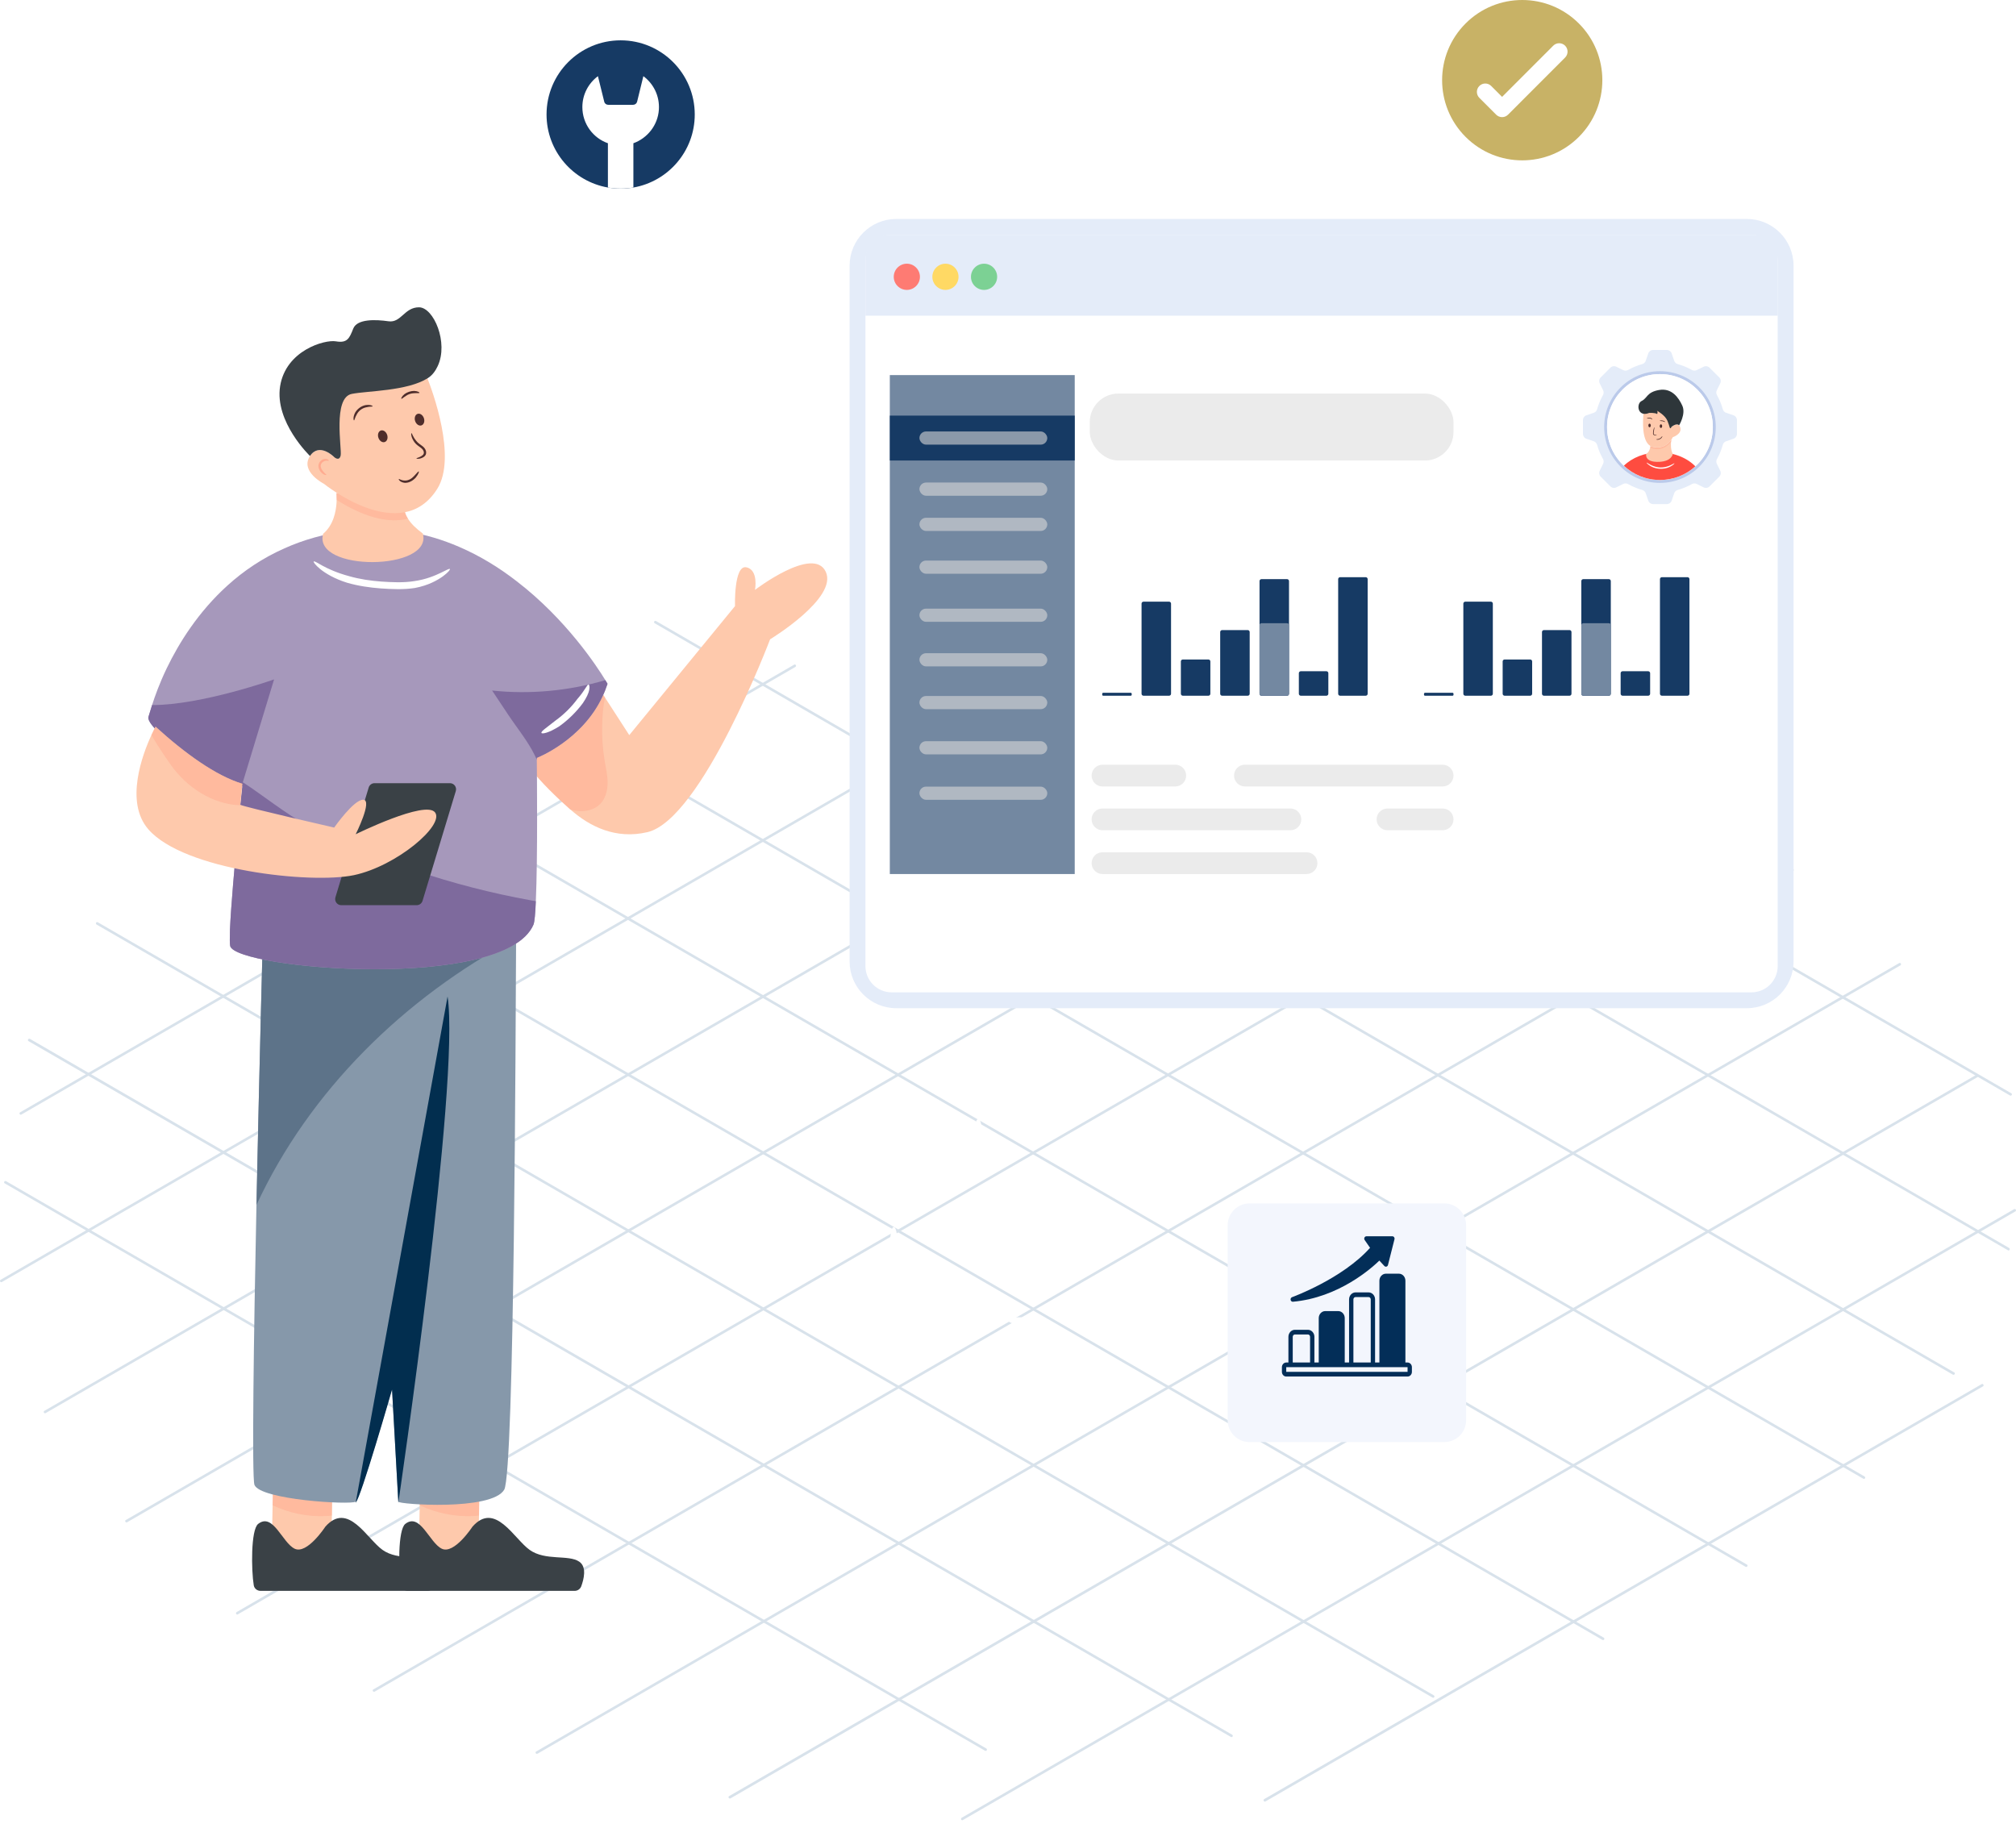 <svg width="494" height="447" viewBox="0 0 494 447" fill="none" xmlns="http://www.w3.org/2000/svg">
<path d="M278.594 144.645C278.453 144.572 278.419 144.389 278.49 144.206C278.594 144.059 278.769 144.022 278.946 144.095L492.826 267.892C493 267.964 493.037 268.184 492.966 268.331C492.862 268.478 492.651 268.55 492.51 268.44L278.596 144.643L278.594 144.645ZM213.046 144.937C212.906 144.864 212.835 144.681 212.942 144.534C213.012 144.351 213.221 144.314 213.362 144.387L492.333 305.827C492.474 305.938 492.508 306.119 492.438 306.266C492.333 306.413 492.158 306.486 492.018 306.375L213.046 144.935V144.937ZM160.426 152.728C160.285 152.655 160.215 152.472 160.322 152.289C160.392 152.142 160.601 152.106 160.742 152.18L478.845 336.304C479.02 336.376 479.056 336.56 478.986 336.707C478.881 336.89 478.706 336.926 478.529 336.854L160.426 152.73V152.728ZM116.32 165.459C116.179 165.35 116.109 165.167 116.215 165.02C116.285 164.873 116.494 164.8 116.635 164.911L456.879 361.802C457.054 361.913 457.09 362.094 457.02 362.241C456.915 362.388 456.74 362.461 456.564 362.352L116.32 165.461V165.459ZM79.079 182.141C78.938 182.032 78.868 181.849 78.974 181.702C79.045 181.555 79.254 181.483 79.394 181.593L428.046 383.386C428.22 383.459 428.257 383.642 428.186 383.789C428.082 383.972 427.907 384.008 427.73 383.936L79.079 182.143V182.141ZM48.075 202.444C47.934 202.335 47.864 202.152 47.97 202.005C48.04 201.858 48.249 201.786 48.39 201.896L392.977 401.311C393.118 401.383 393.189 401.603 393.082 401.75C393.012 401.897 392.803 401.933 392.662 401.861L48.075 202.446V202.444ZM23.657 226.553C23.516 226.444 23.446 226.261 23.552 226.114C23.623 225.967 23.832 225.894 23.972 226.005L351.325 415.433C351.5 415.544 351.536 415.725 351.466 415.872C351.361 416.019 351.186 416.092 351.009 415.983L23.657 226.555V226.553ZM6.981 255.124C6.84 255.052 6.806 254.869 6.876 254.722C6.981 254.538 7.156 254.502 7.333 254.575L301.929 425.09C302.069 425.162 302.14 425.382 302.033 425.529C301.963 425.676 301.754 425.712 301.613 425.637L6.981 255.127V255.124ZM1.164 289.989C0.99 289.917 0.953 289.733 1.06 289.55C1.13 289.403 1.339 289.367 1.48 289.441L241.669 428.457C241.844 428.567 241.88 428.749 241.809 428.896C241.705 429.043 241.53 429.115 241.353 429.006L1.164 289.989Z" fill="#D8E2EB"/>
<path d="M194.592 162.88C194.733 162.771 194.942 162.844 195.013 162.989C195.118 163.136 195.047 163.318 194.908 163.429L5.246 273.119C5.105 273.191 4.896 273.155 4.825 273.01C4.72 272.826 4.791 272.643 4.93 272.57L194.592 162.88ZM265.571 160.095C265.712 160.022 265.921 160.059 265.992 160.204C266.097 160.351 266.026 160.571 265.887 160.643L0.471 314.153C0.33 314.262 0.121 314.19 0.05 314.044C-0.054 313.897 0.016 313.716 0.155 313.605L265.571 160.097V160.095ZM321.069 166.286C321.21 166.214 321.42 166.25 321.49 166.395C321.595 166.542 321.524 166.762 321.385 166.835L11.177 346.284C11.036 346.356 10.826 346.32 10.756 346.137C10.651 345.989 10.722 345.808 10.861 345.733L321.067 166.286H321.069ZM367.299 177.826C367.475 177.753 367.65 177.79 367.757 177.973C367.827 178.12 367.791 178.302 367.616 178.377L31.152 373.028C31.012 373.1 30.802 373.064 30.732 372.917C30.627 372.733 30.661 372.55 30.836 372.477L367.299 177.826ZM406.369 193.542C406.51 193.47 406.719 193.506 406.789 193.651C406.894 193.799 406.824 194.018 406.685 194.091L58.285 395.593C58.144 395.704 57.969 395.629 57.864 395.482C57.794 395.335 57.83 395.151 57.969 395.042L406.369 193.54V193.542ZM439.05 212.923C439.225 212.851 439.4 212.887 439.507 213.032C439.577 213.179 439.541 213.399 439.366 213.472L91.81 414.534C91.669 414.607 91.46 414.57 91.353 414.387C91.283 414.24 91.319 414.058 91.494 413.984L439.05 212.921V212.923ZM465.377 236.005C465.518 235.932 465.693 235.968 465.798 236.114C465.868 236.261 465.832 236.481 465.693 236.553L131.721 429.738C131.546 429.811 131.371 429.775 131.264 429.627C131.193 429.444 131.23 429.26 131.405 429.188L465.377 236.003V236.005ZM484.297 263.372C484.438 263.263 484.648 263.336 484.718 263.481C484.823 263.628 484.752 263.81 484.613 263.92L179.005 440.693C178.83 440.766 178.654 440.73 178.548 440.546C178.477 440.399 178.513 440.215 178.652 440.143L484.295 263.37L484.297 263.372ZM493.529 296.309C493.67 296.237 493.879 296.273 493.95 296.418C494.054 296.565 493.984 296.785 493.845 296.858L235.943 446.005C235.802 446.116 235.627 446.042 235.522 445.894C235.451 445.747 235.488 445.564 235.627 445.455L493.529 296.307V296.309ZM485.596 339.175C485.737 339.102 485.947 339.139 486.017 339.322C486.122 339.469 486.051 339.653 485.912 339.725L310.116 441.429C309.94 441.54 309.765 441.466 309.659 441.318C309.588 441.171 309.624 440.988 309.763 440.879L485.594 339.175H485.596Z" fill="#D8E2EB"/>
<g clip-path="url(#clip0_2926_3106)">
<path d="M218.04 96.835C218.038 97.195 218.407 97.525 219.152 97.687L221.052 97.717C221.804 97.58 222.191 97.261 222.21 96.892C222.229 96.524 221.871 96.202 221.116 96.032L219.184 96.002C218.419 96.148 218.043 96.458 218.04 96.835Z" fill="#163A64"/>
<path d="M200.369 96.798C200.369 97.158 201.158 97.483 202.754 97.633L206.81 97.635C208.404 97.487 209.193 97.163 209.193 96.794C209.193 96.425 208.405 96.109 206.811 95.949L202.755 95.947C201.159 96.106 200.37 96.422 200.369 96.798Z" fill="white"/>
<path d="M182.715 96.819C182.716 97.179 183.506 97.502 185.102 97.649L189.158 97.643C190.752 97.491 191.542 97.165 191.541 96.796C191.541 96.427 190.75 96.113 189.155 95.957L185.099 95.963C183.503 96.124 182.714 96.441 182.715 96.819Z" fill="white"/>
<path d="M165.059 96.862C165.06 97.221 165.849 97.545 167.446 97.69L171.503 97.679C173.097 97.526 173.886 97.2 173.885 96.83C173.884 96.461 173.094 96.147 171.498 95.994L167.441 96.005C165.846 96.166 165.058 96.484 165.059 96.862Z" fill="white"/>
<path d="M152.072 92.715C151.713 92.715 151.388 93.461 151.239 94.971V97.737L154 97.728C155.506 97.574 156.251 97.246 156.25 96.877C156.249 96.508 155.502 96.195 153.993 96.042L152.924 96.046V94.971C152.765 93.463 152.45 92.715 152.072 92.715Z" fill="white"/>
<path d="M152.074 77.408C151.714 77.408 151.389 78.093 151.24 79.477V82.995C151.389 84.378 151.714 85.063 152.082 85.063C152.451 85.063 152.767 84.378 152.924 82.995V79.477C152.767 78.092 152.451 77.408 152.074 77.408Z" fill="white"/>
<path d="M152.074 62.098C151.714 62.098 151.389 62.783 151.24 64.166V67.684C151.389 69.067 151.714 69.752 152.082 69.752C152.451 69.752 152.767 69.067 152.924 67.684V64.166C152.767 62.783 152.451 62.098 152.074 62.098Z" fill="white"/>
<path d="M152.074 46.789C151.714 46.789 151.389 47.474 151.24 48.858V52.376C151.389 53.758 151.714 54.444 152.082 54.444C152.451 54.444 152.767 53.758 152.924 52.376V48.858C152.767 47.474 152.451 46.789 152.074 46.789Z" fill="white"/>
<path d="M152.074 31.48C151.714 31.48 151.389 32.166 151.24 33.549V37.067C151.389 38.45 151.714 39.135 152.082 39.135C152.451 39.135 152.767 38.45 152.924 37.067V33.549C152.767 32.166 152.451 31.48 152.074 31.48Z" fill="#163A64"/>
<path d="M156.256 19.639C156.256 19.279 155.509 18.954 153.999 18.805H151.24V21.568C151.389 23.078 151.714 23.824 152.081 23.824C152.45 23.824 152.766 23.077 152.923 21.568V20.49H153.998C155.509 20.332 156.256 20.016 156.256 19.639Z" fill="#163A64"/>
<path d="M172.344 19.639C172.344 19.279 171.624 18.954 170.17 18.805H166.472C165.019 18.954 164.299 19.279 164.299 19.647C164.299 20.016 165.019 20.332 166.472 20.49H170.17C171.624 20.332 172.344 20.016 172.344 19.639Z" fill="white"/>
<path d="M188.432 19.639C188.432 19.279 187.712 18.954 186.257 18.805H182.56C181.107 18.954 180.387 19.279 180.387 19.647C180.387 20.016 181.107 20.332 182.56 20.49H186.257C187.713 20.332 188.432 20.016 188.432 19.639Z" fill="white"/>
<path d="M204.52 19.639C204.52 19.279 203.8 18.954 202.345 18.805H198.648C197.195 18.954 196.475 19.279 196.475 19.647C196.475 20.016 197.195 20.332 198.648 20.49H202.345C203.8 20.332 204.52 20.016 204.52 19.639Z" fill="white"/>
<path d="M220.609 19.639C220.609 19.279 219.889 18.954 218.435 18.805H214.738C213.285 18.954 212.565 19.279 212.565 19.647C212.565 20.016 213.285 20.332 214.738 20.49H218.435C219.889 20.332 220.609 20.016 220.609 19.639Z" fill="white"/>
<path d="M236.695 19.639C236.695 19.279 235.975 18.954 234.521 18.805H230.824C229.37 18.954 228.651 19.279 228.651 19.647C228.651 20.016 229.37 20.332 230.824 20.49H234.521C235.976 20.332 236.695 20.016 236.695 19.639Z" fill="white"/>
<path d="M252.785 19.639C252.785 19.279 252.065 18.954 250.611 18.805H246.914C245.46 18.954 244.74 19.279 244.74 19.647C244.74 20.016 245.46 20.332 246.914 20.49H250.611C252.065 20.332 252.785 20.016 252.785 19.639Z" fill="white"/>
<path d="M268.873 19.639C268.873 19.279 268.153 18.954 266.699 18.805H263.002C261.548 18.954 260.828 19.279 260.828 19.647C260.828 20.016 261.548 20.332 263.002 20.49H266.699C268.153 20.332 268.873 20.016 268.873 19.639Z" fill="white"/>
<path d="M284.961 19.639C284.961 19.279 284.241 18.954 282.787 18.805H279.089C277.636 18.954 276.916 19.279 276.916 19.647C276.916 20.016 277.636 20.332 279.089 20.49H282.787C284.241 20.332 284.961 20.016 284.961 19.639Z" fill="white"/>
<path d="M301.049 19.639C301.049 19.279 300.329 18.954 298.875 18.805H295.177C293.724 18.954 293.004 19.279 293.004 19.647C293.004 20.016 293.724 20.332 295.177 20.49H298.875C300.33 20.332 301.049 20.016 301.049 19.639Z" fill="white"/>
<path d="M317.137 19.639C317.137 19.279 316.417 18.954 314.962 18.805H311.265C309.812 18.954 309.092 19.279 309.092 19.647C309.092 20.016 309.812 20.332 311.265 20.49H314.962C316.417 20.332 317.137 20.016 317.137 19.639Z" fill="white"/>
<path d="M333.225 19.639C333.225 19.279 332.505 18.954 331.05 18.805H327.353C325.9 18.954 325.18 19.279 325.18 19.647C325.18 20.016 325.9 20.332 327.353 20.49H331.05C332.505 20.332 333.225 20.016 333.225 19.639Z" fill="white"/>
<path d="M349.312 19.639C349.312 19.279 348.593 18.954 347.138 18.805H343.441C341.988 18.954 341.268 19.279 341.268 19.647C341.268 20.016 341.988 20.332 343.441 20.49H347.138C348.594 20.332 349.312 20.016 349.312 19.639Z" fill="white"/>
<path d="M365.4 19.639C365.4 19.279 364.681 18.954 363.226 18.805H359.529C358.076 18.954 357.356 19.279 357.356 19.647C357.356 20.016 358.076 20.332 359.529 20.49H363.226C364.681 20.332 365.4 20.016 365.4 19.639Z" fill="#163A64"/>
<path d="M377.619 19.639C377.619 19.279 377.246 18.954 376.491 18.805H374.573C373.819 18.954 373.446 19.279 373.446 19.647C373.446 20.016 373.819 20.332 374.573 20.49H376.491C377.245 20.332 377.619 20.016 377.619 19.639Z" fill="#163A64"/>
<path d="M239.727 231.925C240.087 231.925 240.412 231.552 240.561 230.796V228.876C240.412 228.121 240.087 227.748 239.719 227.748C239.35 227.748 239.034 228.121 238.877 228.876V230.796C239.033 231.552 239.349 231.925 239.727 231.925Z" fill="#163A64"/>
<path d="M239.727 248.834C240.087 248.834 240.412 248.078 240.561 246.549V242.662C240.412 241.135 240.087 240.379 239.719 240.379C239.35 240.379 239.034 241.135 238.877 242.662V246.549C239.033 248.078 239.349 248.834 239.727 248.834Z" fill="white"/>
<path d="M239.727 265.744C240.087 265.744 240.412 264.988 240.561 263.459V259.573C240.412 258.045 240.087 257.289 239.719 257.289C239.35 257.289 239.034 258.045 238.877 259.573V263.459C239.033 264.988 239.349 265.744 239.727 265.744Z" fill="white"/>
<path d="M239.727 282.652C240.087 282.652 240.412 281.897 240.561 280.367V276.481C240.412 274.953 240.087 274.197 239.719 274.197C239.35 274.197 239.034 274.953 238.877 276.481V280.367C239.033 281.897 239.349 282.652 239.727 282.652Z" fill="white"/>
<path d="M243.891 295.276C243.891 294.916 243.144 294.591 241.634 294.442H240.559V293.364C240.41 291.854 240.085 291.107 239.717 291.107C239.348 291.107 239.033 291.854 238.875 293.364V296.128H241.635C243.145 295.97 243.891 295.654 243.891 295.276Z" fill="white"/>
<path d="M254.783 295.276C254.783 294.916 254.296 294.591 253.311 294.441H250.808C249.823 294.591 249.337 294.916 249.337 295.285C249.337 295.653 249.824 295.97 250.808 296.127H253.311C254.296 295.969 254.783 295.653 254.783 295.276Z" fill="white"/>
<path d="M264.394 291.109C264.035 291.109 263.71 291.856 263.561 293.368V294.444H262.483C260.975 294.593 260.229 294.918 260.229 295.287C260.229 295.656 260.976 295.973 262.483 296.13H265.244V293.368C265.087 291.856 264.771 291.109 264.394 291.109Z" fill="white"/>
<path d="M264.394 278.709C264.035 278.709 263.71 279.264 263.561 280.385V283.234C263.71 284.354 264.035 284.909 264.402 284.909C264.771 284.909 265.087 284.354 265.244 283.234V280.385C265.087 279.264 264.771 278.709 264.394 278.709Z" fill="white"/>
<path d="M260.229 268.342C260.229 268.702 260.976 269.027 262.485 269.176H263.561V270.254C263.71 271.764 264.035 272.511 264.402 272.511C264.771 272.511 265.087 271.763 265.244 270.254V267.49H262.484C260.976 267.648 260.229 267.965 260.229 268.342Z" fill="white"/>
<path d="M245.408 268.342C245.408 268.702 246.071 269.027 247.411 269.176H250.817C252.156 269.027 252.818 268.702 252.818 268.334C252.818 267.965 252.156 267.649 250.817 267.49H247.411C246.071 267.648 245.408 267.965 245.408 268.342Z" fill="white"/>
<path d="M230.588 268.342C230.588 268.702 231.25 269.027 232.591 269.176H235.997C237.335 269.027 237.998 268.702 237.998 268.334C237.998 267.965 237.335 267.649 235.997 267.49H232.591C231.25 267.648 230.588 267.965 230.588 268.342Z" fill="white"/>
<path d="M219.013 272.511C219.372 272.511 219.697 271.763 219.846 270.252V269.176H220.923C222.432 269.027 223.178 268.702 223.178 268.334C223.178 267.965 222.431 267.649 220.923 267.49H218.163V270.252C218.32 271.763 218.636 272.511 219.013 272.511Z" fill="white"/>
<path d="M219.012 291.297C219.372 291.297 219.697 290.457 219.846 288.758V284.44C219.697 282.743 219.372 281.902 219.004 281.902C218.635 281.902 218.319 282.743 218.162 284.44V288.758C218.319 290.457 218.635 291.297 219.012 291.297Z" fill="white"/>
<path d="M219.012 310.086C219.372 310.086 219.697 309.246 219.846 307.547V303.229C219.697 301.532 219.372 300.691 219.004 300.691C218.635 300.691 218.319 301.532 218.162 303.229V307.547C218.319 309.246 218.635 310.086 219.012 310.086Z" fill="white"/>
<path d="M223.178 323.647C223.178 323.287 222.431 322.962 220.921 322.813H219.846V321.735C219.697 320.225 219.372 319.479 219.004 319.479C218.636 319.479 218.32 320.225 218.163 321.735V324.498H220.922C222.431 324.341 223.178 324.025 223.178 323.647Z" fill="white"/>
<path d="M239.174 323.649C239.174 323.289 238.458 322.964 237.012 322.814H233.337C231.892 322.964 231.176 323.289 231.176 323.657C231.176 324.025 231.892 324.342 233.337 324.499H237.012C238.458 324.342 239.174 324.026 239.174 323.649Z" fill="white"/>
<path d="M255.168 323.649C255.168 323.289 254.452 322.964 253.006 322.814H249.331C247.886 322.964 247.17 323.289 247.17 323.657C247.17 324.025 247.886 324.342 249.331 324.499H253.006C254.452 324.342 255.168 324.026 255.168 323.649Z" fill="white"/>
<path d="M271.164 323.649C271.164 323.289 270.448 322.964 269.002 322.814H265.327C263.882 322.964 263.166 323.289 263.166 323.657C263.166 324.025 263.882 324.342 265.327 324.499H269.002C270.448 324.342 271.164 324.026 271.164 323.649Z" fill="white"/>
<path d="M287.16 323.649C287.16 323.289 286.444 322.964 284.998 322.814H281.323C279.878 322.964 279.162 323.289 279.162 323.657C279.162 324.025 279.878 324.342 281.323 324.499H284.998C286.444 324.342 287.16 324.026 287.16 323.649Z" fill="white"/>
<path d="M303.156 323.649C303.156 323.289 302.441 322.964 300.995 322.814H297.319C295.874 322.964 295.158 323.289 295.158 323.657C295.158 324.025 295.874 324.342 297.319 324.499H300.995C302.441 324.342 303.156 324.026 303.156 323.649Z" fill="white"/>
<path d="M319.15 323.649C319.15 323.289 318.435 322.964 316.989 322.814H313.313C311.868 322.964 311.153 323.289 311.153 323.657C311.153 324.025 311.868 324.342 313.313 324.499H316.989C318.436 324.342 319.15 324.026 319.15 323.649Z" fill="#163A64"/>
<path d="M335.146 323.649C335.146 323.289 334.431 322.964 332.985 322.814H329.309C327.864 322.964 327.149 323.289 327.149 323.657C327.149 324.025 327.864 324.342 329.309 324.499H332.985C334.432 324.342 335.146 324.026 335.146 323.649Z" fill="#163A64"/>
<path d="M347.318 323.649C347.318 323.289 346.945 322.964 346.19 322.814H344.272C343.518 322.964 343.145 323.289 343.145 323.657C343.145 324.025 343.518 324.342 344.272 324.499H346.19C346.944 324.342 347.318 324.026 347.318 323.649Z" fill="#163A64"/>
<path d="M219.622 247.06H428.056C434.372 247.06 439.492 241.936 439.492 235.614V65.104C439.492 58.783 434.373 53.658 428.056 53.658H219.623C213.307 53.658 208.187 58.782 208.187 65.104V235.615C208.187 241.936 213.306 247.06 219.622 247.06Z" fill="#E4ECF9"/>
<path d="M435.607 236.742V63.977C435.607 60.425 432.73 57.545 429.181 57.545H218.496C214.945 57.545 212.068 60.425 212.068 63.978V236.741C212.068 240.294 214.945 243.174 218.496 243.174H429.181C432.73 243.174 435.607 240.294 435.607 236.742Z" fill="white"/>
<path d="M353.499 187.389H305.055C303.583 187.389 302.389 188.582 302.389 190.055C302.389 191.527 303.583 192.72 305.055 192.72H353.499C354.972 192.72 356.166 191.527 356.166 190.055C356.166 188.582 354.972 187.389 353.499 187.389Z" fill="#EBEBEB"/>
<path d="M287.99 187.389H270.157C268.684 187.389 267.49 188.582 267.49 190.055C267.49 191.527 268.684 192.72 270.157 192.72H287.99C289.463 192.72 290.657 191.527 290.657 190.055C290.657 188.582 289.463 187.389 287.99 187.389Z" fill="#EBEBEB"/>
<path d="M316.201 198.121H270.157C268.684 198.121 267.49 199.315 267.49 200.787C267.49 202.259 268.684 203.453 270.157 203.453H316.201C317.673 203.453 318.867 202.259 318.867 200.787C318.867 199.315 317.673 198.121 316.201 198.121Z" fill="#EBEBEB"/>
<path d="M337.324 200.787C337.324 202.259 338.518 203.453 339.991 203.453H353.5C354.973 203.453 356.167 202.259 356.167 200.787C356.167 199.315 354.973 198.121 353.5 198.121H339.991C338.518 198.121 337.324 199.315 337.324 200.787Z" fill="#EBEBEB"/>
<path d="M270.157 208.852H320.156C321.628 208.852 322.823 210.046 322.823 211.517C322.823 212.989 321.628 214.183 320.156 214.183H270.157C268.685 214.183 267.49 212.989 267.49 211.517C267.49 210.046 268.685 208.852 270.157 208.852Z" fill="#EBEBEB"/>
<path d="M218.041 91.916H263.35V214.183H218.041V91.916Z" fill="#7388A1"/>
<rect x="218.045" y="101.844" width="45.306" height="11.005" fill="#163A64"/>
<rect opacity="0.6" x="225.297" y="105.73" width="31.329" height="3.23" rx="1.615" fill="#D9D9D9"/>
<rect opacity="0.6" x="225.297" y="118.25" width="31.329" height="3.23" rx="1.615" fill="#D9D9D9"/>
<rect opacity="0.6" x="225.297" y="126.883" width="31.329" height="3.23" rx="1.615" fill="#D9D9D9"/>
<rect opacity="0.6" x="225.297" y="137.365" width="31.329" height="3.23" rx="1.615" fill="#D9D9D9"/>
<rect opacity="0.6" x="225.297" y="149.148" width="31.329" height="3.23" rx="1.615" fill="#D9D9D9"/>
<rect opacity="0.6" x="225.297" y="160.07" width="31.329" height="3.23" rx="1.615" fill="#D9D9D9"/>
<rect opacity="0.6" x="225.297" y="170.553" width="31.329" height="3.23" rx="1.615" fill="#D9D9D9"/>
<rect opacity="0.6" x="225.297" y="181.629" width="31.329" height="3.23" rx="1.615" fill="#D9D9D9"/>
<rect opacity="0.6" x="225.297" y="192.762" width="31.329" height="3.23" rx="1.615" fill="#D9D9D9"/>
<rect x="267.041" y="96.439" width="89.126" height="16.408" rx="7" fill="#EBEBEB"/>
<g clip-path="url(#clip1_2926_3106)">
<path d="M277.074 169.768H270.329C270.196 169.768 270.088 169.875 270.088 170.008V170.248C270.088 170.38 270.196 170.488 270.329 170.488H277.074C277.207 170.488 277.315 170.38 277.315 170.248V170.008C277.315 169.875 277.207 169.768 277.074 169.768Z" fill="#163A64"/>
<path d="M286.47 128.469H280.206C279.94 128.469 279.725 128.684 279.725 128.949V170.007C279.725 170.272 279.94 170.487 280.206 170.487H286.47C286.736 170.487 286.952 170.272 286.952 170.007V128.949C286.952 128.684 286.736 128.469 286.47 128.469Z" fill="white" fill-opacity="0.6"/>
<path d="M286.47 147.438H280.206C279.94 147.438 279.725 147.652 279.725 147.918V170.007C279.725 170.273 279.94 170.488 280.206 170.488H286.47C286.736 170.488 286.952 170.273 286.952 170.007V147.918C286.952 147.652 286.736 147.438 286.47 147.438Z" fill="#163A64"/>
<path d="M296.105 132.07H289.841C289.575 132.07 289.359 132.285 289.359 132.551V170.007C289.359 170.272 289.575 170.487 289.841 170.487H296.105C296.371 170.487 296.586 170.272 296.586 170.007V132.551C296.586 132.285 296.371 132.07 296.105 132.07Z" fill="white" fill-opacity="0.6"/>
<path d="M296.105 161.604H289.841C289.575 161.604 289.359 161.819 289.359 162.084V170.007C289.359 170.272 289.575 170.487 289.841 170.487H296.105C296.371 170.487 296.586 170.272 296.586 170.007V162.084C296.586 161.819 296.371 161.604 296.105 161.604Z" fill="#163A64"/>
<path d="M305.741 141.916H299.478C299.212 141.916 298.996 142.131 298.996 142.396V170.008C298.996 170.273 299.212 170.488 299.478 170.488H305.741C306.008 170.488 306.223 170.273 306.223 170.008V142.396C306.223 142.131 306.008 141.916 305.741 141.916Z" fill="white" fill-opacity="0.6"/>
<path d="M305.741 154.4H299.478C299.212 154.4 298.996 154.615 298.996 154.881V170.007C298.996 170.272 299.212 170.487 299.478 170.487H305.741C306.008 170.487 306.223 170.272 306.223 170.007V154.881C306.223 154.615 306.008 154.4 305.741 154.4Z" fill="#163A64"/>
<path d="M315.378 141.916H309.115C308.849 141.916 308.633 142.131 308.633 142.396V170.008C308.633 170.273 308.849 170.488 309.115 170.488H315.378C315.644 170.488 315.86 170.273 315.86 170.008V142.396C315.86 142.131 315.644 141.916 315.378 141.916Z" fill="#163A64"/>
<path d="M315.378 152.721H309.115C308.849 152.721 308.633 152.936 308.633 153.201V170.008C308.633 170.273 308.849 170.488 309.115 170.488H315.378C315.644 170.488 315.86 170.273 315.86 170.008V153.201C315.86 152.936 315.644 152.721 315.378 152.721Z" fill="#7388A1"/>
<path d="M325.015 120.066H318.751C318.485 120.066 318.27 120.281 318.27 120.547V170.008C318.27 170.273 318.485 170.488 318.751 170.488H325.015C325.281 170.488 325.497 170.273 325.497 170.008V120.547C325.497 120.281 325.281 120.066 325.015 120.066Z" fill="white" fill-opacity="0.6"/>
<path d="M325.015 164.484H318.751C318.485 164.484 318.27 164.699 318.27 164.965V170.007C318.27 170.272 318.485 170.487 318.751 170.487H325.015C325.281 170.487 325.497 170.272 325.497 170.007V164.965C325.497 164.699 325.281 164.484 325.015 164.484Z" fill="#163A64"/>
<path d="M334.65 120.066H328.386C328.12 120.066 327.904 120.281 327.904 120.547V170.008C327.904 170.273 328.12 170.488 328.386 170.488H334.65C334.916 170.488 335.131 170.273 335.131 170.008V120.547C335.131 120.281 334.916 120.066 334.65 120.066Z" fill="white" fill-opacity="0.6"/>
<path d="M334.65 141.436H328.386C328.12 141.436 327.904 141.651 327.904 141.916V170.008C327.904 170.273 328.12 170.488 328.386 170.488H334.65C334.916 170.488 335.131 170.273 335.131 170.008V141.916C335.131 141.651 334.916 141.436 334.65 141.436Z" fill="#163A64"/>
</g>
<g clip-path="url(#clip2_2926_3106)">
<path d="M355.926 169.768H349.18C349.047 169.768 348.939 169.875 348.939 170.008V170.248C348.939 170.38 349.047 170.488 349.18 170.488H355.926C356.059 170.488 356.167 170.38 356.167 170.248V170.008C356.167 169.875 356.059 169.768 355.926 169.768Z" fill="#163A64"/>
<path d="M365.321 128.469H359.058C358.792 128.469 358.576 128.684 358.576 128.949V170.007C358.576 170.272 358.792 170.487 359.058 170.487H365.321C365.588 170.487 365.803 170.272 365.803 170.007V128.949C365.803 128.684 365.588 128.469 365.321 128.469Z" fill="white" fill-opacity="0.6"/>
<path d="M365.321 147.438H359.058C358.792 147.438 358.576 147.652 358.576 147.918V170.007C358.576 170.273 358.792 170.488 359.058 170.488H365.321C365.588 170.488 365.803 170.273 365.803 170.007V147.918C365.803 147.652 365.588 147.438 365.321 147.438Z" fill="#163A64"/>
<path d="M374.956 132.07H368.693C368.427 132.07 368.211 132.285 368.211 132.551V170.007C368.211 170.272 368.427 170.487 368.693 170.487H374.956C375.222 170.487 375.438 170.272 375.438 170.007V132.551C375.438 132.285 375.222 132.07 374.956 132.07Z" fill="white" fill-opacity="0.6"/>
<path d="M374.956 161.604H368.693C368.427 161.604 368.211 161.819 368.211 162.084V170.007C368.211 170.272 368.427 170.487 368.693 170.487H374.956C375.222 170.487 375.438 170.272 375.438 170.007V162.084C375.438 161.819 375.222 161.604 374.956 161.604Z" fill="#163A64"/>
<path d="M384.593 141.916H378.329C378.063 141.916 377.848 142.131 377.848 142.396V170.008C377.848 170.273 378.063 170.488 378.329 170.488H384.593C384.859 170.488 385.075 170.273 385.075 170.008V142.396C385.075 142.131 384.859 141.916 384.593 141.916Z" fill="white" fill-opacity="0.6"/>
<path d="M384.593 154.4H378.329C378.063 154.4 377.848 154.615 377.848 154.881V170.007C377.848 170.272 378.063 170.487 378.329 170.487H384.593C384.859 170.487 385.075 170.272 385.075 170.007V154.881C385.075 154.615 384.859 154.4 384.593 154.4Z" fill="#163A64"/>
<path d="M394.23 141.916H387.966C387.7 141.916 387.484 142.131 387.484 142.396V170.008C387.484 170.273 387.7 170.488 387.966 170.488H394.23C394.496 170.488 394.711 170.273 394.711 170.008V142.396C394.711 142.131 394.496 141.916 394.23 141.916Z" fill="#163A64"/>
<path d="M394.23 152.721H387.966C387.7 152.721 387.484 152.936 387.484 153.201V170.008C387.484 170.273 387.7 170.488 387.966 170.488H394.23C394.496 170.488 394.711 170.273 394.711 170.008V153.201C394.711 152.936 394.496 152.721 394.23 152.721Z" fill="#7388A1"/>
<path d="M403.866 120.066H397.603C397.337 120.066 397.121 120.281 397.121 120.547V170.008C397.121 170.273 397.337 170.488 397.603 170.488H403.866C404.133 170.488 404.348 170.273 404.348 170.008V120.547C404.348 120.281 404.133 120.066 403.866 120.066Z" fill="white" fill-opacity="0.6"/>
<path d="M403.866 164.484H397.603C397.337 164.484 397.121 164.699 397.121 164.965V170.007C397.121 170.272 397.337 170.487 397.603 170.487H403.866C404.133 170.487 404.348 170.272 404.348 170.007V164.965C404.348 164.699 404.133 164.484 403.866 164.484Z" fill="#163A64"/>
<path d="M413.501 120.066H407.238C406.972 120.066 406.756 120.281 406.756 120.547V170.008C406.756 170.273 406.972 170.488 407.238 170.488H413.501C413.767 170.488 413.983 170.273 413.983 170.008V120.547C413.983 120.281 413.767 120.066 413.501 120.066Z" fill="white" fill-opacity="0.6"/>
<path d="M413.501 141.436H407.238C406.972 141.436 406.756 141.651 406.756 141.916V170.008C406.756 170.273 406.972 170.488 407.238 170.488H413.501C413.767 170.488 413.983 170.273 413.983 170.008V141.916C413.983 141.651 413.767 141.436 413.501 141.436Z" fill="#163A64"/>
</g>
<path d="M212.069 77.353V63.376C212.069 60.155 214.677 57.545 217.894 57.545H429.784C433.001 57.545 435.609 60.155 435.609 63.376V77.354H212.069V77.353Z" fill="#E4ECF9"/>
<path d="M219.004 67.836C219.004 69.599 220.444 71.041 222.217 71.041C223.979 71.041 225.42 69.599 225.42 67.836C225.42 66.061 223.979 64.619 222.217 64.619C220.444 64.619 219.004 66.062 219.004 67.836Z" fill="#FE7B73"/>
<path d="M228.462 67.836C228.462 69.599 229.903 71.041 231.676 71.041C233.438 71.041 234.879 69.599 234.879 67.836C234.879 66.061 233.438 64.619 231.676 64.619C229.904 64.619 228.462 66.062 228.462 67.836Z" fill="#FFD964"/>
<path d="M237.923 67.838C237.923 69.601 239.364 71.043 241.137 71.043C242.899 71.043 244.34 69.601 244.34 67.838C244.34 66.063 242.899 64.621 241.137 64.621C239.365 64.621 237.923 66.064 237.923 67.838Z" fill="#7CD194"/>
<path d="M66.719 378.306L75.804 384.544L81.087 382.218C81.087 382.218 81.219 377.856 81.325 371.38C81.378 366.49 81.457 362.128 81.457 361.863C81.457 361.202 67.881 361.996 67.247 362.207C66.983 362.287 66.851 365.274 66.798 368.869C66.667 374.209 66.719 377.83 66.719 378.306Z" fill="#FEC9AC"/>
<g opacity="0.5">
<path d="M66.798 368.867C70.865 370.797 75.382 371.722 79.872 371.511C80.347 371.484 80.85 371.457 81.325 371.378C81.378 366.488 81.457 362.126 81.457 361.861C81.457 361.2 67.881 361.994 67.247 362.206C66.982 362.286 66.85 365.272 66.798 368.867Z" fill="#FFAB90"/>
</g>
<path d="M62.176 388.444C62.297 389.264 63.013 389.841 63.852 389.841H104.767C105.483 389.841 106.111 389.404 106.373 388.74C106.983 387.08 107.804 384.005 105.902 382.695C103.248 380.878 97.628 382.555 93.752 379.813C89.895 377.088 85.269 367.811 79.718 374.118C79.718 374.118 75.25 380.966 72.212 379.516C69.175 378.067 66.906 370.572 63.258 373.436C61.425 374.886 61.583 384.914 62.176 388.444Z" fill="#3A4146"/>
<path d="M102.77 378.306L111.855 384.544L117.138 382.218C117.138 382.218 117.27 377.856 117.376 371.38C117.429 366.49 117.508 362.128 117.508 361.863C117.508 361.202 103.932 361.996 103.298 362.207C103.034 362.287 102.902 365.274 102.849 368.869C102.717 374.209 102.77 377.83 102.77 378.306Z" fill="#FEC9AC"/>
<g opacity="0.5">
<path d="M102.849 368.867C106.916 370.797 111.433 371.722 115.923 371.511C116.398 371.484 116.9 371.457 117.376 371.378C117.429 366.488 117.508 362.126 117.508 361.861C117.508 361.2 103.932 361.994 103.298 362.206C103.034 362.286 102.902 365.272 102.849 368.867Z" fill="#FFAB90"/>
</g>
<path d="M98.226 388.444C98.348 389.264 99.064 389.841 99.903 389.841H140.818C141.534 389.841 142.162 389.404 142.423 388.74C143.034 387.08 143.855 384.005 141.953 382.695C139.299 380.878 133.679 382.555 129.803 379.813C125.945 377.088 121.32 367.811 115.769 374.118C115.769 374.118 111.301 380.966 108.263 379.516C105.226 378.067 102.957 370.572 99.309 373.436C97.476 374.886 97.633 384.914 98.226 388.444Z" fill="#3A4146"/>
<path d="M62.349 363.853C63.726 367.546 85.934 368.818 87.153 367.987C88.353 367.121 96.067 340.271 96.067 340.271L97.603 367.987C97.55 368.641 120.476 370.29 123.549 365.06C126.073 360.713 126.344 250.582 126.467 229.928V229.91C126.484 227.842 126.484 226.659 126.484 226.606L64.52 225.156C64.52 225.156 63.566 260.654 62.842 295.285C62.172 327.284 61.695 362.086 62.349 363.853Z" fill="#8698AA"/>
<path d="M97.611 368.232L96.067 340.521C96.067 340.521 88.349 367.367 87.155 368.232L109.672 244.195C112.822 265.124 97.611 368.232 97.611 368.232Z" fill="#022E4F"/>
<path d="M62.844 295.287C75.802 267.281 99.158 244.436 126.469 229.93V229.912C126.486 227.844 126.486 226.661 126.486 226.608L64.522 225.158C64.522 225.158 63.567 260.656 62.844 295.287Z" fill="#5D7389"/>
<path d="M188.704 156.663C188.704 156.663 171.977 200.776 158.648 203.918C150.886 205.747 144.501 202.54 139.792 198.387C139.792 198.387 139.77 198.387 139.75 198.365C136.782 195.762 132.041 191.172 130.472 188.848C129.676 185.534 131.537 185.067 131.537 185.067C131.537 185.067 142.631 180.784 147.64 170.004L148.285 170.994L154.197 180.139L180.104 148.529C180.104 148.529 179.803 138.394 182.878 139.017C185.93 139.642 185.006 144.548 185.006 144.548C185.006 144.548 199.282 133.638 202.335 140.093C205.41 146.528 188.704 156.663 188.704 156.663Z" fill="#FEC9AC"/>
<g opacity="0.5">
<path d="M148.887 191.867C148.865 193.718 148.371 195.654 147.102 196.989C145.64 198.474 143.383 198.99 141.319 198.71C140.803 198.646 140.287 198.538 139.793 198.387C139.793 198.387 139.771 198.387 139.75 198.365C136.783 195.762 132.042 191.172 130.473 188.848C129.677 185.534 131.538 185.067 131.538 185.067C131.538 185.067 142.632 180.784 147.641 170.004L148.286 170.993C147.748 173.059 147.641 175.298 147.576 177.384C147.469 180.396 147.662 183.41 148.156 186.378C148.478 188.208 148.887 190.016 148.887 191.867Z" fill="#FFAB90"/>
</g>
<path d="M55.851 191.333C57.222 191.99 58.434 192.468 59.389 192.707C59.389 192.707 59.389 192.766 59.369 192.886C59.309 193.344 59.19 194.617 58.992 196.407C58.932 197.024 58.872 197.74 58.773 198.496V198.555C58.753 198.913 58.713 199.311 58.674 199.688C58.634 200.146 58.575 200.604 58.534 201.062C58.455 201.957 58.375 202.872 58.256 203.847C57.521 211.844 56.586 222.188 56.349 227.858C56.289 229.887 56.289 231.3 56.408 231.837C57.859 237.486 123.647 243.056 130.723 226.585C130.982 225.969 131.181 223.839 131.299 220.836C131.776 210.393 131.577 189.525 131.538 186.163C131.538 185.864 131.538 185.705 131.538 185.705C131.538 185.705 142.629 181.428 147.637 170.646C148.114 169.671 148.511 168.637 148.869 167.563C148.869 167.563 148.69 167.245 148.333 166.668C146.345 163.406 138.772 151.768 126.588 142.418C122.415 139.176 117.684 136.232 112.456 133.984C104.546 130.582 95.502 128.772 85.445 130.046C79.542 130.782 74.314 132.294 69.723 134.363C64.278 136.769 59.685 139.913 55.81 143.414C48.596 149.92 43.845 157.558 40.844 163.784C39.075 167.464 37.942 170.647 37.266 172.775C36.71 174.486 36.451 175.541 36.392 175.62C35.458 177.986 48.118 187.574 55.851 191.333Z" fill="#A698BB"/>
<path d="M56.348 227.858C56.289 229.887 56.289 231.3 56.407 231.837C57.859 237.487 123.647 243.057 130.723 226.585C130.981 225.969 131.18 223.84 131.299 220.837C130.881 220.777 130.445 220.697 130.027 220.618C110.866 217.156 92.223 210.871 74.871 201.998C70.558 199.79 63.92 194.559 59.845 191.912C57.838 190.62 56.884 190.639 55.85 191.336C57.221 191.993 58.434 192.47 59.388 192.709C59.388 192.709 59.388 192.769 59.368 192.888C59.309 193.346 59.189 194.619 58.991 196.41C58.932 197.027 58.871 197.742 58.772 198.498V198.558C58.752 198.915 58.713 199.314 58.673 199.691C58.634 200.149 58.574 200.606 58.534 201.064C58.455 201.96 58.374 202.874 58.256 203.849C57.52 211.845 56.586 222.189 56.348 227.858Z" fill="#7E6A9D"/>
<path d="M36.392 175.619C35.299 178.404 53.008 191.175 59.388 192.707V192.051L67.16 166.488C67.16 166.488 49.391 172.795 37.267 172.775C36.71 174.485 36.451 175.539 36.392 175.619Z" fill="#7E6A9D"/>
<path d="M79.184 130.804C81.72 128.66 82.337 125.334 82.474 123.121V123.087C82.491 122.881 82.491 122.693 82.491 122.504C82.507 121.509 82.422 120.857 82.422 120.857H98.921C98.818 122.401 98.818 123.67 99.041 124.766C99.212 125.624 99.503 126.378 99.966 127.099C100.702 128.299 101.85 129.432 103.615 130.752C106.151 139.926 76.562 140.2 79.184 130.804Z" fill="#FEC9AC"/>
<g opacity="0.5">
<path d="M99.965 127.098C93.711 128.745 86.499 125.058 82.489 122.502C82.505 121.507 82.42 120.855 82.42 120.855H98.919C98.816 122.399 98.816 123.668 99.039 124.765C99.212 125.624 99.502 126.379 99.965 127.098Z" fill="#FFAB90"/>
</g>
<path d="M107.144 119.791C98.303 133.896 79.388 118.565 79.388 118.565C79.388 118.565 73.513 115.579 75.921 111.809C75.928 111.785 75.958 111.766 75.963 111.741C78.237 108.326 81.844 111.966 81.844 111.966C81.844 111.966 79.562 90.642 86.683 89.325C90.913 88.566 104.42 91.906 104.42 91.906C104.42 91.906 104.501 92.106 104.647 92.475C105.945 95.726 112.003 112.079 107.144 119.791Z" fill="#FEC9AC"/>
<path d="M107.258 89.709C106.743 90.8 106.029 91.899 104.846 92.652C99.834 95.861 89.953 95.764 86.186 96.528C81.502 97.463 83.803 109.999 83.478 111.601C83.128 113.196 81.844 111.965 81.844 111.965C81.844 111.965 78.238 108.326 75.963 111.74C75.963 111.74 67.243 103.41 68.641 94.624C70.056 85.868 79.54 83.172 82.318 83.646C85.121 84.126 85.616 82.9 86.564 80.515C87.518 78.106 92.07 78.276 95.189 78.727C98.308 79.178 99.064 75.303 102.677 75.303C106.282 75.329 109.945 83.99 107.258 89.709Z" fill="#3A4146"/>
<path d="M110.256 191.916H91.78C91.119 191.916 90.537 192.349 90.345 192.981L82.193 219.882C81.901 220.846 82.621 221.817 83.628 221.817H102.104C102.764 221.817 103.347 221.385 103.538 220.753L111.69 193.851C111.982 192.888 111.262 191.916 110.256 191.916Z" fill="#3A4146"/>
<path d="M86.708 214.46C76.238 216.655 45.084 213.298 36.355 203.227C30.507 196.513 34.936 184.807 37.107 180.116C37.687 178.825 38.117 178.072 38.117 178.072C45.363 184.657 52.888 190.08 59.38 192.059C59.38 192.059 58.886 196.857 58.865 197.202C58.865 197.223 58.886 197.223 58.95 197.244C60.434 197.89 81.89 202.797 81.89 202.797C81.89 202.797 86.727 195.868 89.029 195.975C91.351 196.083 87.159 204.433 87.159 204.433C87.159 204.433 104.316 195.975 106.616 199.096C108.918 202.238 97.179 212.243 86.708 214.46Z" fill="#FEC9AC"/>
<g opacity="0.5">
<path d="M58.866 197.204C58.866 197.225 58.888 197.225 58.952 197.246C58.909 197.289 58.866 197.311 58.822 197.333C52.05 197.096 45.794 192.965 41.859 187.435C40.29 185.197 38.591 182.722 37.107 180.118C37.688 178.827 38.118 178.074 38.118 178.074C45.364 184.659 52.888 190.082 59.381 192.061C59.382 192.061 58.888 196.859 58.866 197.204Z" fill="#FFAB90"/>
</g>
<path d="M102.788 96.262C102.828 96.169 102.427 95.838 101.452 95.795C100.635 95.813 99.821 96.079 99.153 96.547C98.392 97.157 98.263 97.661 98.352 97.715C98.464 97.797 98.759 97.454 99.471 97.009C100.056 96.601 100.755 96.373 101.466 96.356C102.305 96.293 102.746 96.397 102.788 96.262Z" fill="#4F2D2B"/>
<path d="M86.746 103.01C86.893 103.024 86.904 102.411 87.472 101.462C87.924 100.644 88.718 100.045 89.628 99.834C90.693 99.549 91.285 99.705 91.314 99.558C91.356 99.476 90.769 99.071 89.496 99.288C88.445 99.528 87.503 100.239 86.984 101.184C86.424 102.352 86.653 103.028 86.746 103.01Z" fill="#4F2D2B"/>
<path d="M103.869 102.464C104.135 103.243 103.871 104.037 103.281 104.239C102.69 104.441 101.996 103.973 101.73 103.195C101.465 102.416 101.728 101.621 102.319 101.42C102.91 101.218 103.604 101.686 103.869 102.464Z" fill="#4F2D2B"/>
<path d="M92.725 107.276C92.46 106.498 92.723 105.704 93.314 105.502C93.904 105.3 94.598 105.768 94.863 106.546C95.129 107.324 94.865 108.119 94.275 108.32C93.685 108.522 92.991 108.055 92.725 107.276Z" fill="#4F2D2B"/>
<path d="M102.043 112.335C102.045 112.39 102.248 112.461 102.666 112.415C102.874 112.389 103.134 112.33 103.427 112.199C103.699 112.058 104.089 111.907 104.33 111.413C104.651 110.549 104.088 109.758 103.541 109.343C102.969 108.904 102.437 108.592 102.042 108.086C101.071 106.938 100.975 106.104 100.821 106.148C100.739 106.135 100.602 107.07 101.612 108.447C102.053 109.013 102.699 109.402 103.187 109.781C103.681 110.141 103.992 110.738 103.812 111.197C103.729 111.448 103.439 111.641 103.212 111.787C102.979 111.931 102.763 112.022 102.588 112.089C102.236 112.221 102.04 112.268 102.043 112.335Z" fill="#4F2D2B"/>
<path d="M79.948 116.368C80.014 116.238 79.479 116.027 78.947 115.192C78.721 114.854 78.557 114.432 78.587 114.079C78.618 113.726 78.861 113.367 79.18 113.163C79.957 112.658 80.528 113.018 80.568 112.875C80.599 112.828 80.516 112.686 80.234 112.562C79.966 112.445 79.438 112.363 78.875 112.691C78.426 112.986 78.088 113.456 78.028 114.028C77.993 114.602 78.211 115.08 78.482 115.504C79.241 116.461 79.939 116.461 79.948 116.368Z" fill="#FFAB90"/>
<path d="M120.587 169.213C121.878 171.183 123.19 173.151 124.502 175.101C126.669 178.364 129.351 181.607 131.061 185.128C131.22 185.485 131.378 185.823 131.538 186.162C131.538 185.864 131.538 185.704 131.538 185.704C131.538 185.704 142.629 181.427 147.637 170.646C148.114 169.671 148.511 168.637 148.869 167.563C148.869 167.563 148.69 167.245 148.333 166.668C139.369 169.313 129.869 170.208 120.587 169.213Z" fill="#7E6A9D"/>
<path d="M110.241 139.433C110.122 139.282 109.421 139.679 108.017 140.366C106.611 141.027 104.453 141.998 101.4 142.42C98.831 142.819 96.117 142.691 93.439 142.512C90.763 142.313 88.108 141.922 85.561 141.193C79.501 139.566 77.168 137.217 76.871 137.608C76.765 137.725 77.219 138.429 78.497 139.474C79.775 140.499 81.933 141.832 85.096 142.814C87.792 143.584 90.557 143.988 93.313 144.193C96.06 144.373 98.833 144.518 101.663 144.085C104.984 143.462 107.203 142.178 108.531 141.227C109.861 140.247 110.351 139.57 110.241 139.433Z" fill="white"/>
<path d="M132.682 179.606C132.808 179.898 134.428 179.661 137.11 177.936C139.288 176.363 141.224 174.456 142.828 172.298C143.71 170.999 144.241 169.863 144.389 169.028C144.544 168.197 144.382 167.765 144.211 167.746C143.834 167.737 143.461 169.024 141.477 171.291C139.977 173.31 138.163 175.097 136.122 176.57C133.799 178.422 132.503 179.23 132.682 179.606Z" fill="white"/>
<path d="M97.725 117.397C97.627 117.416 97.916 118.169 99.186 118.323C100.254 118.358 101.194 117.772 101.854 117.056C102.584 116.149 102.706 115.588 102.618 115.534C102.501 115.457 102.175 115.922 101.444 116.673C100.854 117.318 100.042 117.793 99.209 117.761C98.214 117.745 97.825 117.284 97.725 117.397Z" fill="#4F2D2B"/>
<g filter="url(#filter0_d_2926_3106)">
<path d="M300.828 296.251V344.023C300.828 346.983 303.223 349.379 306.179 349.379H353.91C356.867 349.379 359.262 346.982 359.262 344.023V296.251C359.262 293.292 356.867 290.895 353.91 290.895H306.179C303.223 290.895 300.828 293.292 300.828 296.251Z" fill="#F3F6FD"/>
</g>
<path d="M344.911 333.884H344.38V313.836C344.38 312.89 343.663 312.117 342.787 312.117H339.602C338.726 312.117 338.009 312.89 338.009 313.836V333.884H336.947V318.418C336.947 317.473 336.231 316.7 335.355 316.7H332.169C331.293 316.7 330.577 317.473 330.577 318.418V333.884H329.515V323C329.515 322.055 328.798 321.282 327.922 321.282H324.737C323.861 321.282 323.144 322.055 323.144 323V333.884H322.082V327.583C322.082 326.638 321.366 325.864 320.49 325.864H317.304C316.429 325.864 315.712 326.638 315.712 327.583V333.884H315.181C314.597 333.884 314.119 334.399 314.119 335.029V336.175C314.119 336.805 314.597 337.32 315.181 337.32H344.911C345.495 337.32 345.972 336.805 345.972 336.175V335.029C345.972 334.399 345.495 333.884 344.911 333.884ZM331.638 318.418C331.638 318.103 331.877 317.845 332.169 317.845H335.355C335.647 317.845 335.886 318.103 335.886 318.418V333.884H331.638V318.418ZM316.774 327.583C316.774 327.268 317.012 327.01 317.304 327.01H320.49C320.782 327.01 321.021 327.268 321.021 327.583V333.884H316.774V327.583ZM344.911 336.175H315.181V335.029H344.911V336.175Z" fill="#032E58"/>
<path d="M316.773 318.992H316.816C328.086 317.978 336.172 310.686 337.998 308.905L339.224 310.233C339.357 310.377 339.554 310.434 339.739 310.382C339.92 310.331 340.063 310.176 340.111 309.976L341.704 303.675C341.751 303.503 341.714 303.32 341.613 303.177C341.518 303.039 341.359 302.953 341.194 302.953H334.823C334.622 302.953 334.441 303.073 334.351 303.268C334.261 303.463 334.277 303.698 334.399 303.87L335.721 305.777C328.931 313.378 316.731 317.829 316.603 317.875C316.348 317.966 316.2 318.253 316.253 318.533C316.306 318.803 316.524 318.992 316.773 318.992Z" fill="#032E58"/>
<path d="M133.925 28.057C133.925 37.019 140.42 44.463 148.961 45.952C149.977 46.128 151.023 46.217 152.084 46.217C153.144 46.217 154.189 46.128 155.206 45.952C163.748 44.463 170.242 37.019 170.242 28.057C170.242 18.019 162.113 9.883 152.084 9.883C142.054 9.883 133.925 18.019 133.925 28.057Z" fill="#163A64"/>
<path d="M142.702 26.242C142.702 30.325 145.308 33.819 148.961 35.101V45.949C149.977 46.125 151.022 46.214 152.083 46.214C153.144 46.214 154.188 46.125 155.205 45.949V35.101C158.652 33.863 161.199 30.664 161.45 26.876C161.671 23.516 160.125 20.494 157.65 18.666L156.119 24.916C156.001 25.373 155.603 25.682 155.132 25.682H149.034C148.563 25.682 148.165 25.373 148.062 24.916L146.516 18.666C144.204 20.391 142.702 23.132 142.702 26.242Z" fill="white"/>
<path d="M359.125 33.542C351.459 25.869 351.459 13.428 359.125 5.755C366.792 -1.918 379.222 -1.918 386.888 5.755C394.555 13.428 394.555 25.869 386.888 33.542C379.222 41.215 366.792 41.215 359.125 33.542Z" fill="#C8B266"/>
<path d="M368.073 28.705C367.528 28.705 367.005 28.488 366.62 28.102L362.498 23.976C361.696 23.174 361.696 21.872 362.498 21.068C363.3 20.265 364.6 20.265 365.404 21.068L368.073 23.74L380.608 11.194C381.41 10.391 382.71 10.391 383.513 11.194C384.315 11.997 384.315 13.298 383.513 14.102L369.525 28.102C369.14 28.488 368.617 28.705 368.073 28.705Z" fill="white"/>
<path d="M425.623 102.955V106.331C425.623 106.868 425.282 107.345 424.775 107.518L422.961 108.138C422.562 108.274 422.269 108.605 422.156 109.011C421.819 110.229 421.338 111.386 420.735 112.465C420.53 112.831 420.506 113.269 420.69 113.646L421.532 115.365C421.768 115.847 421.672 116.425 421.293 116.804L418.907 119.192C418.528 119.571 417.95 119.668 417.469 119.432L415.748 118.588C415.374 118.404 414.937 118.427 414.572 118.63C413.494 119.232 412.337 119.718 411.12 120.057C410.715 120.169 410.384 120.463 410.249 120.861L409.629 122.677C409.456 123.185 408.979 123.526 408.443 123.526H405.076C404.541 123.526 404.065 123.186 403.891 122.68L403.265 120.859C403.128 120.462 402.799 120.17 402.395 120.057C401.18 119.718 400.029 119.232 398.952 118.627C398.586 118.42 398.146 118.396 397.769 118.582L396.053 119.429C395.572 119.666 394.993 119.571 394.613 119.191L392.227 116.803C391.849 116.425 391.753 115.847 391.988 115.366L392.832 113.637C393.016 113.26 392.992 112.822 392.787 112.456C392.18 111.376 391.693 110.219 391.35 109.005C391.236 108.602 390.944 108.275 390.548 108.139L388.737 107.519C388.23 107.345 387.889 106.868 387.889 106.332V102.955C387.889 102.418 388.23 101.941 388.738 101.768L390.556 101.146C390.952 101.011 391.245 100.683 391.358 100.28C391.7 99.067 392.182 97.909 392.787 96.83C392.991 96.464 393.016 96.026 392.831 95.65L391.989 93.93C391.753 93.448 391.85 92.87 392.228 92.491L394.614 90.103C394.993 89.724 395.571 89.627 396.052 89.863L397.767 90.705C398.145 90.89 398.585 90.864 398.952 90.657C400.03 90.047 401.182 89.564 402.398 89.222C402.8 89.109 403.128 88.817 403.264 88.422L403.89 86.605C404.065 86.099 404.541 85.76 405.075 85.76H408.444C408.98 85.76 409.456 86.101 409.63 86.608L410.249 88.42C410.385 88.817 410.713 89.109 411.116 89.223C412.335 89.565 413.493 90.048 414.573 90.653C414.937 90.858 415.374 90.883 415.75 90.7L417.47 89.861C417.951 89.626 418.528 89.723 418.906 90.101L421.292 92.489C421.671 92.869 421.767 93.449 421.53 93.931L420.685 95.646C420.499 96.024 420.524 96.466 420.731 96.833C421.339 97.911 421.82 99.066 422.156 100.276C422.269 100.682 422.562 101.012 422.96 101.148L424.775 101.768C425.282 101.941 425.623 102.418 425.623 102.955Z" fill="#E4ECF9"/>
<path d="M406.758 118.333C399.206 118.333 393.084 112.205 393.084 104.647C393.084 97.088 399.206 90.961 406.758 90.961C414.31 90.961 420.432 97.088 420.432 104.647C420.432 112.205 414.31 118.333 406.758 118.333Z" fill="#BBCAEA"/>
<path d="M406.751 117.616C399.594 117.616 393.793 111.81 393.793 104.647C393.793 97.484 399.594 91.678 406.751 91.678C413.907 91.678 419.709 97.484 419.709 104.647C419.709 111.81 413.907 117.616 406.751 117.616Z" fill="white"/>
<path d="M393.795 104.643C393.795 108.387 395.38 111.758 397.913 114.127C400.228 116.289 403.336 117.612 406.753 117.612C410.089 117.612 413.133 116.35 415.427 114.278C418.057 111.904 419.711 108.468 419.711 104.643C419.711 97.479 413.907 91.674 406.753 91.674C399.595 91.674 393.795 97.479 393.795 104.643Z" fill="white"/>
<path d="M397.912 114.127C400.227 116.289 403.335 117.612 406.752 117.612C410.088 117.612 413.132 116.35 415.426 114.277C413.403 112.2 410.201 110.861 406.594 110.861C403.076 110.861 399.939 112.135 397.912 114.127Z" fill="#FE4C40"/>
<path d="M406.632 113.173C409.704 113.013 409.893 111.243 409.893 111.243C409.386 110.248 409.406 109.024 409.475 108.258C409.505 108.039 409.535 107.859 409.554 107.73C408.958 108.606 407.546 110.098 404.991 109.511C404.783 109.462 404.594 109.392 404.425 109.293C404.405 109.422 404.385 109.551 404.365 109.661C404.097 110.934 403.381 111.233 403.381 111.233C403.381 111.233 402.854 113.362 406.632 113.173Z" fill="#FEC9AC"/>
<g opacity="0.5">
<path d="M404.365 109.66C404.385 109.68 404.405 109.69 404.425 109.7C404.594 109.809 404.783 109.879 404.992 109.929C407.437 110.486 408.839 109.143 409.475 108.258C409.505 108.039 409.535 107.859 409.555 107.73C408.958 108.606 407.547 110.098 404.992 109.511C404.783 109.462 404.594 109.392 404.425 109.293C404.405 109.422 404.385 109.551 404.365 109.66Z" fill="#FFAB90"/>
</g>
<path d="M404.421 109.293C404.595 109.395 404.782 109.468 404.988 109.516C407.55 110.097 408.96 108.612 409.552 107.731C409.783 107.39 409.889 107.139 409.889 107.139C409.889 107.139 412.199 106.389 411.733 104.754C411.664 104.51 411.567 104.336 411.445 104.218C410.788 103.545 409.532 104.645 409.532 104.645C409.532 104.645 408.235 100.405 408.186 100.389C408.162 100.381 407.137 100.494 405.985 100.62C404.482 100.787 402.763 100.982 402.763 100.982C402.763 100.982 402.743 101.131 402.719 101.395C402.569 102.896 402.228 108.039 404.421 109.293Z" fill="#FEC9AC"/>
<path d="M402.721 101.397C403.093 101.465 403.556 101.413 404.111 101.19C404.111 101.19 405.448 101.093 406.028 101.433C406.044 101.445 406.06 101.453 406.072 101.466C406.072 101.466 406.336 100.849 405.995 100.626C406.137 100.703 408.03 101.741 408.597 103.137C409.189 104.585 409.116 105.043 409.331 104.93C409.546 104.816 409.534 104.646 409.534 104.646C409.534 104.646 410.79 103.546 411.447 104.22C411.447 104.22 413.149 101.453 412.245 99.437C411.337 97.421 409.639 95.035 406.563 95.562C403.486 96.094 403.681 97.591 402.274 98.256C401.144 98.788 401.176 101.113 402.721 101.397Z" fill="#2E363A"/>
<path d="M407.328 106.886C407.292 106.868 407.218 107.017 406.991 107.231C406.805 107.417 406.562 107.544 406.302 107.589C405.997 107.653 405.833 107.628 405.827 107.668C405.818 107.695 405.981 107.787 406.33 107.747C406.621 107.697 406.896 107.554 407.104 107.345C407.338 107.081 407.356 106.895 407.328 106.886Z" fill="#4F2D2B"/>
<path d="M405.976 106.535C405.97 106.517 405.911 106.525 405.798 106.533C405.694 106.535 405.495 106.555 405.329 106.466C405.194 106.396 405.207 106.191 405.226 105.996C405.243 105.799 405.27 105.603 405.305 105.408C405.378 104.947 405.426 104.718 405.39 104.707C405.359 104.698 405.25 104.911 405.147 105.379C405.111 105.578 405.083 105.779 405.066 105.981C405.058 106.081 405.045 106.184 405.059 106.298C405.069 106.409 405.133 106.544 405.248 106.605C405.515 106.718 405.696 106.651 405.816 106.627C405.933 106.59 405.982 106.551 405.976 106.535Z" fill="#4F2D2B"/>
<path d="M408.01 103.416C408.032 103.396 407.966 103.268 407.727 103.148C407.521 103.06 407.299 103.026 407.083 103.021C406.826 103.033 406.708 103.086 406.712 103.119C406.715 103.156 406.841 103.165 407.079 103.183C407.282 103.187 407.482 103.219 407.664 103.296C407.883 103.375 407.983 103.446 408.01 103.416Z" fill="#4F2D2B"/>
<path d="M403.546 102.523C403.554 102.559 403.689 102.549 403.94 102.526C404.151 102.498 404.365 102.51 404.542 102.603C404.756 102.706 404.837 102.814 404.869 102.79C404.895 102.779 404.865 102.619 404.617 102.461C404.398 102.345 404.146 102.336 403.92 102.366C403.653 102.421 403.539 102.491 403.546 102.523Z" fill="#4F2D2B"/>
<path d="M403.912 104.261C403.912 104.509 404.045 104.71 404.207 104.71C404.373 104.71 404.506 104.509 404.506 104.261C404.506 104.014 404.373 103.812 404.207 103.812C404.044 103.812 403.912 104.013 403.912 104.261Z" fill="#4F2D2B"/>
<path d="M406.699 104.427C406.699 104.675 406.832 104.876 406.994 104.876C407.161 104.876 407.293 104.675 407.293 104.427C407.293 104.18 407.161 103.979 406.994 103.979C406.832 103.979 406.699 104.18 406.699 104.427Z" fill="#4F2D2B"/>
<path d="M410.31 113.533C410.286 113.504 410.142 113.59 409.854 113.751C409.565 113.907 409.127 114.141 408.499 114.322C407.442 114.657 406.281 114.627 405.243 114.239C404.625 114.026 404.2 113.771 403.92 113.6C403.64 113.425 403.5 113.332 403.474 113.361C403.453 113.384 403.549 113.527 403.805 113.754C404.063 113.977 404.486 114.287 405.132 114.542C406.233 114.954 407.473 114.986 408.594 114.63C409.253 114.408 409.691 114.12 409.96 113.911C410.227 113.697 410.331 113.558 410.31 113.533Z" fill="white"/>
</g>
<defs>
<filter id="filter0_d_2926_3106" x="296.828" y="290.895" width="66.434" height="66.484" filterUnits="userSpaceOnUse" color-interpolation-filters="sRGB">
<feFlood flood-opacity="0" result="BackgroundImageFix"/>
<feColorMatrix in="SourceAlpha" type="matrix" values="0 0 0 0 0 0 0 0 0 0 0 0 0 0 0 0 0 0 127 0" result="hardAlpha"/>
<feOffset dy="4"/>
<feGaussianBlur stdDeviation="2"/>
<feComposite in2="hardAlpha" operator="out"/>
<feColorMatrix type="matrix" values="0 0 0 0 0 0 0 0 0 0 0 0 0 0 0 0 0 0 0.1 0"/>
<feBlend mode="normal" in2="BackgroundImageFix" result="effect1_dropShadow_2926_3106"/>
<feBlend mode="normal" in="SourceGraphic" in2="effect1_dropShadow_2926_3106" result="shape"/>
</filter>
<clipPath id="clip0_2926_3106">
<rect width="427.393" height="389.84" fill="white" transform="matrix(-1 0 0 1 460.842 0)"/>
</clipPath>
<clipPath id="clip1_2926_3106">
<rect width="65.044" height="56.665" fill="white" transform="translate(270.088 119.865)"/>
</clipPath>
<clipPath id="clip2_2926_3106">
<rect width="65.044" height="56.665" fill="white" transform="translate(348.939 119.865)"/>
</clipPath>
</defs>
</svg>
